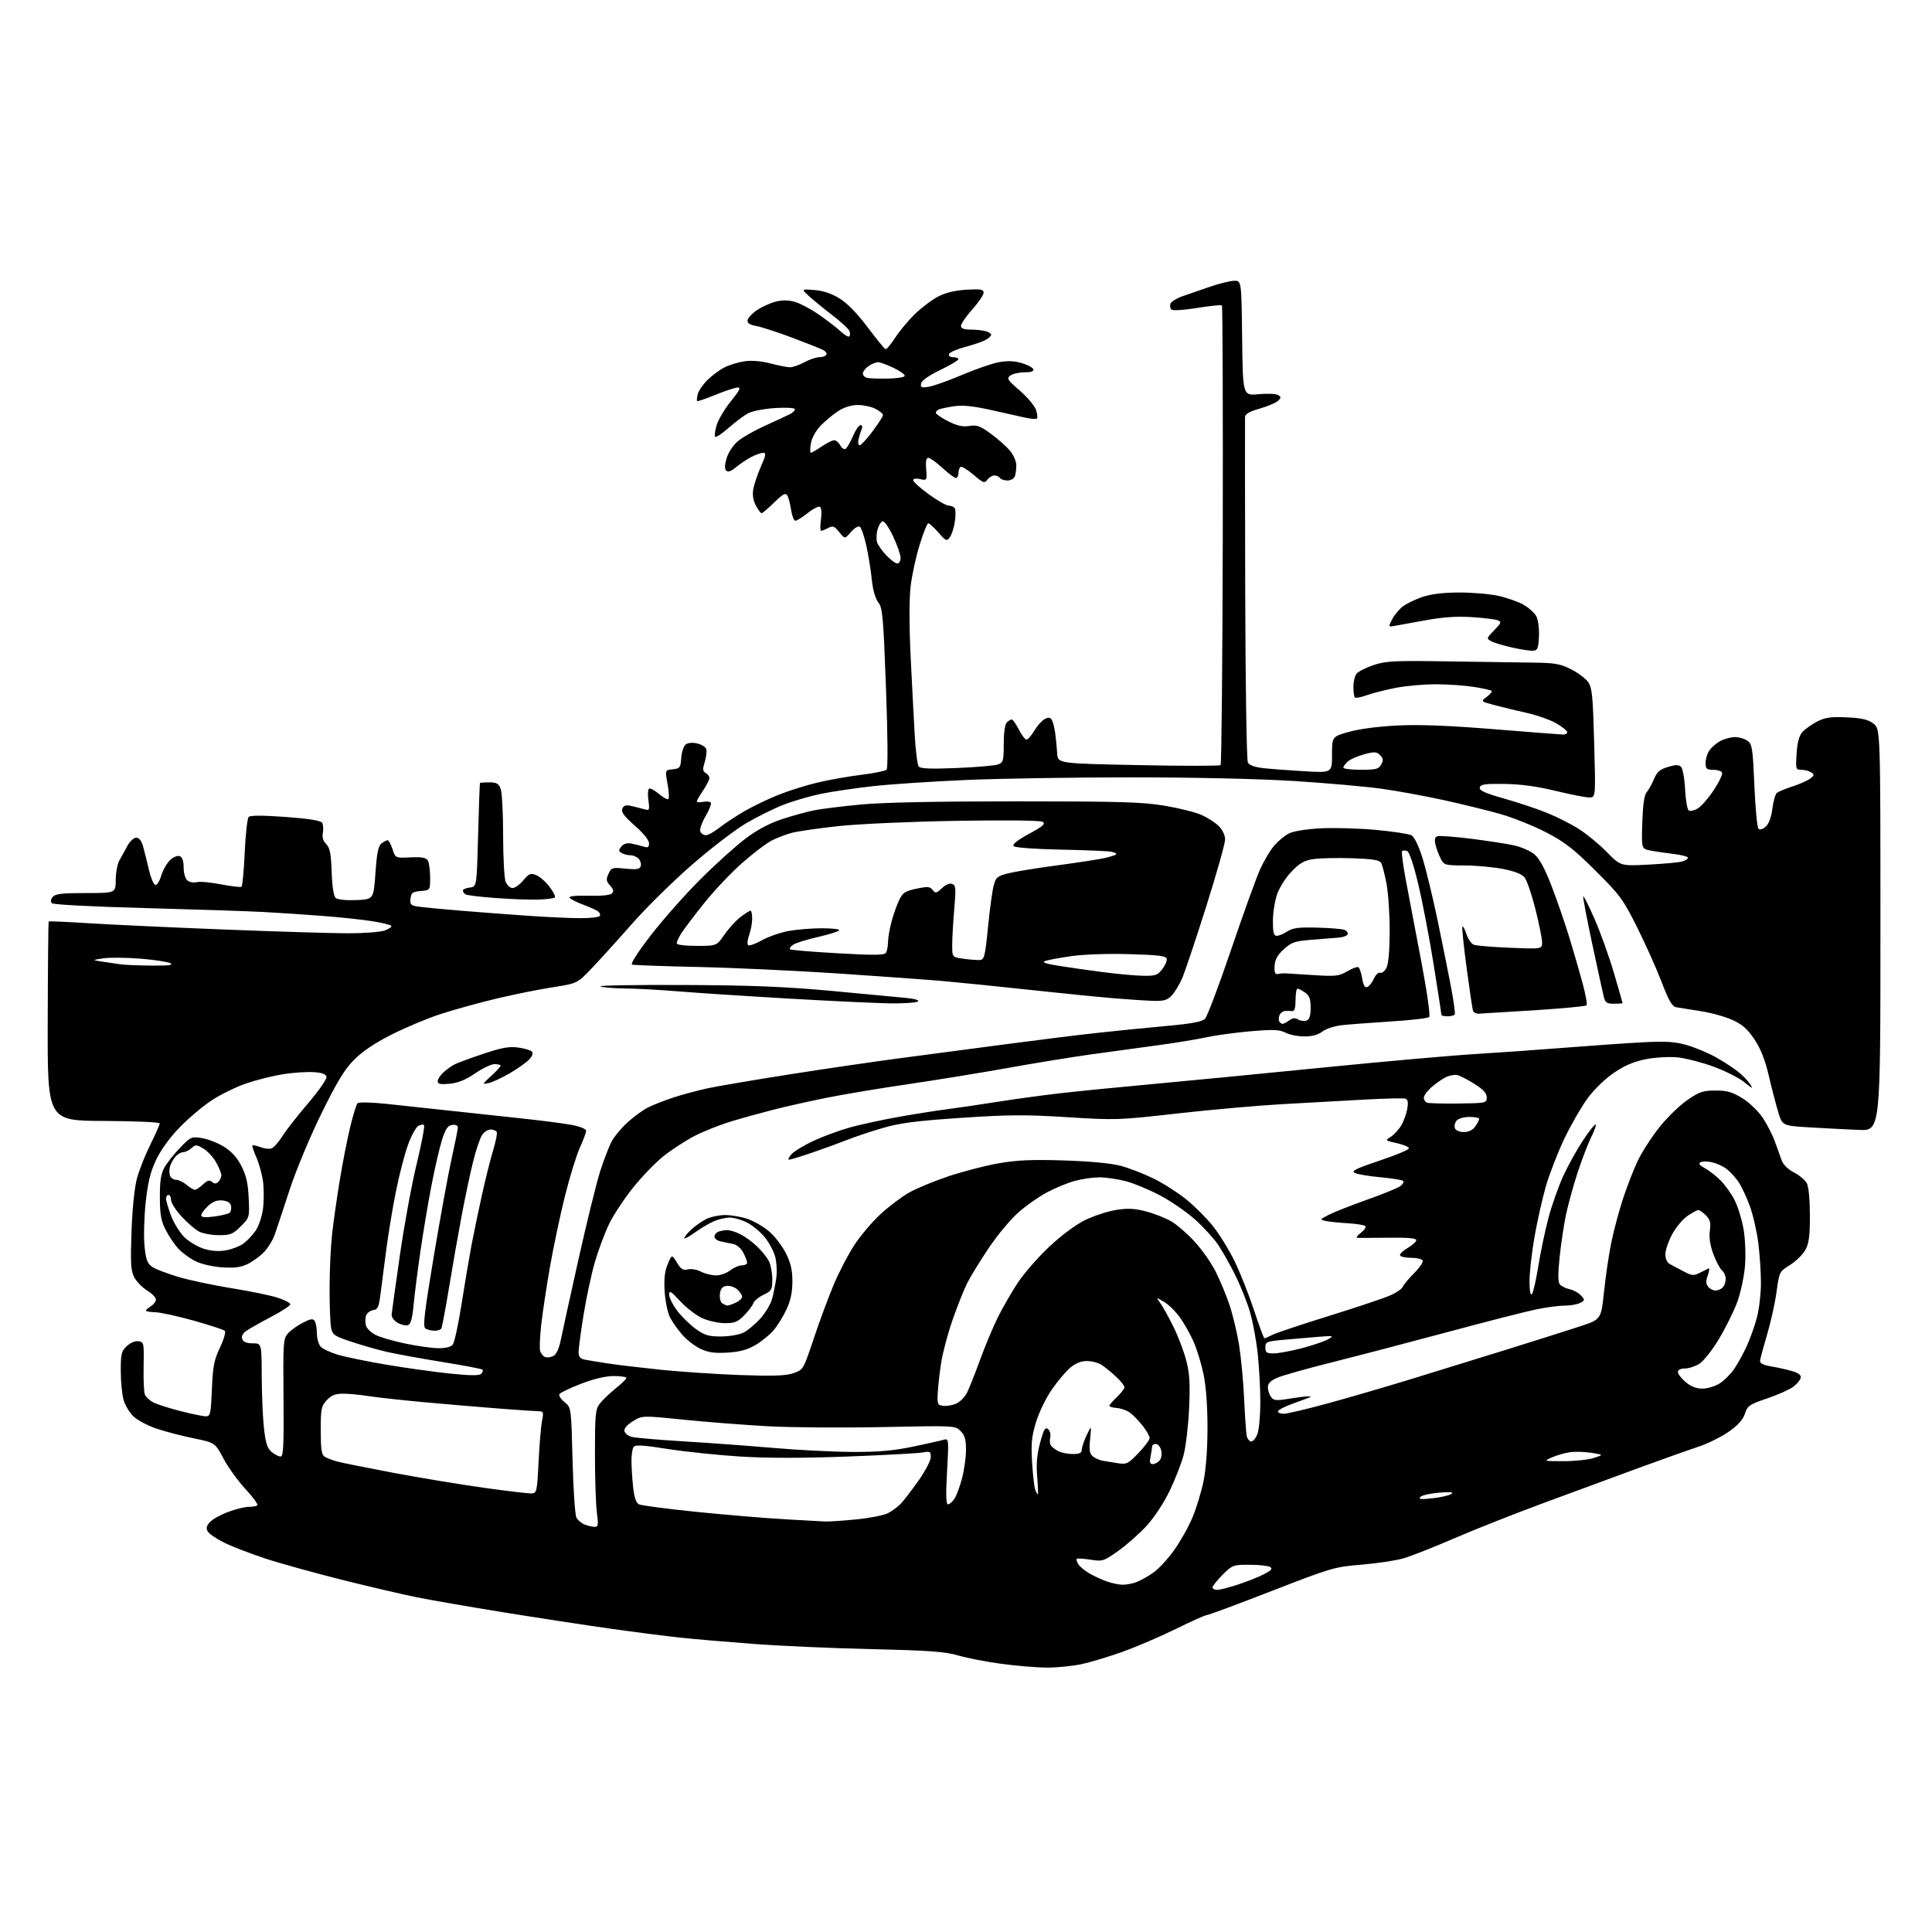 <?xml version="1.0" encoding="UTF-8" standalone="no"?>
<svg 
  version="1.1" 
  xmlns="http://www.w3.org/2000/svg" 
  xmlns:xlink="http://www.w3.org/1999/xlink" 
  xmlns:svg="http://www.w3.org/2000/svg"
  xmlns:rdf="http://www.w3.org/1999/02/22-rdf-syntax-ns#"
  xmlns:cc="http://creativecommons.org/ns#"
  xmlns:dc="http://purl.org/dc/elements/1.1/"
  viewBox="0 0 768 768"
  width="768"
  height="768"
>
<style>svg {background-color: white; }</style>"
<path stroke="none" fill="black" fill-rule="evenodd" d="M415.68,662.90C411.73,662.84 403.77,662.16 398.00,661.39C392.23,660.62 384.57,659.14 381.00,658.10C375.63,656.54 369.62,656.10 346.50,655.56C331.10,655.21 309.89,654.27 299.36,653.47C288.84,652.68 275.79,651.56 270.36,650.98C264.94,650.40 252.40,648.79 242.50,647.40C232.60,646.00 213.47,643.08 200.00,640.90C186.53,638.72 171.00,636.03 165.50,634.91C160.00,633.80 146.58,630.66 135.67,627.93C124.77,625.20 111.04,621.38 105.17,619.44C99.30,617.50 92.05,614.69 89.06,613.20C86.08,611.72 83.17,609.74 82.61,608.81C81.84,607.54 82.04,606.61 83.43,605.08C84.44,603.96 87.70,602.13 90.67,601.02C93.64,599.91 97.33,599.00 98.87,599.00C100.41,599.00 101.96,598.71 102.31,598.36C102.66,598.00 100.51,595.08 97.53,591.86C94.55,588.65 90.63,583.20 88.81,579.76C85.50,573.51 85.50,573.51 77.04,571.77C72.39,570.81 65.77,569.09 62.32,567.94C58.88,566.79 54.74,564.62 53.13,563.12C51.52,561.62 49.71,558.61 49.11,556.44C48.50,554.27 48.01,549.09 48.01,544.92C48.00,538.21 48.27,537.09 50.40,535.09C51.81,533.77 53.73,532.97 55.05,533.17C57.20,533.49 57.28,533.85 57.09,543.03C56.98,548.27 57.20,553.35 57.57,554.31C57.94,555.28 59.46,556.70 60.94,557.47C62.43,558.24 67.28,559.80 71.74,560.93C76.19,562.07 80.72,563.00 81.81,563.00C83.62,563.00 83.82,562.13 84.23,552.25C84.61,543.14 85.10,540.61 87.45,535.66C88.98,532.45 89.84,529.46 89.36,529.01C88.89,528.57 83.33,526.75 77.00,524.97C70.67,523.19 63.81,521.69 61.75,521.64C59.69,521.58 58.00,521.30 58.00,521.01C58.00,520.72 58.90,519.92 60.00,519.23C61.10,518.55 62.00,517.35 62.00,516.57C62.00,515.80 60.41,514.18 58.48,512.99C56.54,511.79 54.23,509.41 53.35,507.71C52.01,505.11 51.83,502.14 52.28,489.55C52.60,480.57 53.46,472.08 54.42,468.50C55.31,465.20 57.71,459.12 59.76,455.00C61.81,450.88 63.49,447.09 63.50,446.59C63.50,446.08 53.80,445.65 41.19,445.59C18.87,445.50 18.87,445.50 18.97,406.05C19.02,384.35 19.20,366.47 19.36,366.30C19.52,366.14 26.60,366.45 35.08,366.99C43.56,367.53 67.78,368.66 88.90,369.49C110.02,370.32 132.34,371.00 138.50,371.00C144.66,371.00 151.12,370.51 152.85,369.90C154.58,369.30 155.79,368.46 155.53,368.04C155.27,367.63 151.78,366.78 147.78,366.16C143.78,365.54 134.88,364.60 128.00,364.07C121.12,363.54 110.55,362.84 104.50,362.52C98.45,362.19 77.33,361.50 57.56,360.97C37.09,360.43 21.21,359.61 20.65,359.05C20.03,358.43 20.14,357.54 20.96,356.54C21.99,355.31 24.64,355.00 34.12,355.00C46.00,355.00 46.00,355.00 46.01,349.75C46.02,346.86 46.68,343.38 47.47,342.00C48.27,340.62 49.69,338.04 50.64,336.25C51.60,334.45 53.16,333.00 54.15,333.00C55.35,333.00 56.25,334.21 56.95,336.75C57.52,338.81 58.55,342.94 59.24,345.92C59.93,348.91 61.04,351.52 61.69,351.74C62.37,351.96 63.40,350.39 64.09,348.10C64.75,345.88 66.33,343.10 67.60,341.91C68.90,340.68 70.57,340.00 71.45,340.34C72.48,340.74 73.00,342.24 73.00,344.85C73.00,347.09 73.63,349.28 74.49,350.00C75.32,350.68 76.97,350.98 78.16,350.67C79.36,350.35 83.70,350.74 87.80,351.53C91.91,352.31 95.59,352.76 95.98,352.51C96.37,352.27 96.96,346.14 97.28,338.90C97.60,331.66 98.31,325.29 98.86,324.74C99.52,324.08 104.47,324.09 113.54,324.75C122.91,325.44 127.49,326.18 128.05,327.08C128.50,327.81 128.63,329.59 128.34,331.04C127.99,332.80 128.42,334.28 129.66,335.51C131.12,336.97 131.57,339.26 131.85,346.63C132.07,352.71 132.64,356.29 133.51,357.00C134.26,357.63 137.73,357.97 141.66,357.80C148.50,357.50 148.50,357.50 149.25,347.00C149.82,338.89 150.38,336.22 151.69,335.25C152.62,334.56 153.71,334.00 154.11,334.00C154.52,334.00 155.37,335.60 156.02,337.56C157.19,341.11 157.19,341.11 163.14,340.82C167.56,340.60 169.33,340.91 170.03,342.01C170.55,342.83 170.98,345.84 170.98,348.69C171.00,353.88 171.00,353.88 167.25,354.19C164.02,354.46 163.46,354.87 163.19,357.19C162.92,359.56 163.28,359.95 166.19,360.38C168.01,360.66 175.35,361.37 182.50,361.96C189.65,362.55 201.80,363.48 209.50,364.01C217.20,364.55 226.74,364.99 230.69,364.99C234.65,365.00 238.13,364.60 238.43,364.11C238.73,363.63 238.42,362.80 237.74,362.29C237.06,361.77 234.37,360.56 231.76,359.59C229.15,358.63 226.75,357.40 226.41,356.86C226.02,356.23 228.79,355.95 233.95,356.08C238.94,356.21 242.54,355.86 243.23,355.17C244.06,354.34 243.88,353.52 242.52,352.02C240.96,350.30 240.87,349.59 241.88,347.36C243.02,344.86 243.37,344.76 248.60,345.30C252.87,345.74 254.24,345.54 254.67,344.42C254.97,343.63 254.67,342.31 253.99,341.49C253.31,340.67 251.80,339.99 250.63,339.98C249.46,339.98 247.85,339.56 247.06,339.06C245.84,338.29 245.83,337.91 247.01,336.49C247.89,335.42 249.30,335.01 250.94,335.32C252.35,335.59 254.51,336.13 255.75,336.52C257.58,337.10 258.00,336.85 258.00,335.20C258.00,333.98 255.74,331.18 252.35,328.21C248.15,324.52 246.86,322.80 247.36,321.50C247.86,320.20 248.72,319.91 250.77,320.35C252.27,320.68 254.58,321.26 255.90,321.63C258.22,322.29 258.29,322.16 257.75,318.16C257.44,315.87 257.56,313.77 258.01,313.49C258.46,313.21 260.24,314.17 261.96,315.62C263.68,317.06 265.37,317.97 265.71,317.62C266.05,317.28 265.89,314.55 265.35,311.55C264.36,306.10 264.36,306.10 267.43,305.80C270.26,305.52 270.52,305.17 270.80,301.33C270.97,299.03 271.74,296.63 272.51,295.99C273.37,295.28 275.14,295.09 277.03,295.51C278.74,295.88 280.39,296.86 280.71,297.68C281.02,298.50 280.78,300.81 280.17,302.81C279.25,305.80 279.31,306.60 280.52,307.27C281.34,307.73 282.00,308.65 282.00,309.32C282.00,309.99 280.88,312.19 279.50,314.21C278.12,316.24 277.00,318.20 277.00,318.56C277.00,318.93 278.14,319.02 279.52,318.75C280.91,318.49 282.28,318.65 282.57,319.12C282.86,319.59 281.91,322.01 280.45,324.50C278.99,326.99 278.05,329.69 278.37,330.51C278.68,331.33 279.67,332.00 280.57,332.00C281.48,332.00 283.85,330.70 285.86,329.11C287.86,327.53 292.27,324.61 295.65,322.62C299.04,320.64 305.19,317.66 309.32,316.01C313.44,314.36 320.57,312.12 325.16,311.04C329.75,309.96 337.55,308.59 342.50,307.98C347.45,307.38 351.92,306.47 352.43,305.97C352.99,305.40 352.90,292.83 352.19,273.45C351.14,245.01 350.83,241.60 349.13,239.44C347.94,237.92 346.98,234.52 346.54,230.27C346.16,226.54 345.17,220.47 344.35,216.76C343.52,213.05 342.36,209.72 341.76,209.35C341.16,208.98 339.58,209.95 338.25,211.50C335.83,214.31 335.83,214.31 333.60,211.52C331.69,209.12 331.08,208.89 329.25,209.87C328.09,210.49 326.82,211.00 326.43,211.00C326.04,211.00 326.00,208.99 326.34,206.54C326.69,203.98 326.53,201.83 325.96,201.47C325.41,201.14 323.22,202.24 321.09,203.93C318.96,205.62 316.74,207.00 316.17,207.00C315.59,207.00 314.83,205.05 314.47,202.67C314.12,200.28 313.43,197.70 312.95,196.92C312.26,195.81 311.16,196.41 307.75,199.75C305.37,202.09 303.12,204.00 302.74,204.00C302.36,204.00 301.32,202.60 300.44,200.88C299.34,198.76 299.03,196.63 299.48,194.25C299.84,192.32 301.21,188.33 302.51,185.37C304.45,181.00 304.61,180.00 303.40,180.00C302.57,180.00 300.46,180.74 298.70,181.64C296.94,182.54 294.20,184.37 292.61,185.70C290.63,187.35 289.39,187.79 288.69,187.09C287.99,186.39 288.04,184.81 288.85,182.11C289.51,179.90 291.47,176.93 293.27,175.41C295.05,173.90 299.88,171.14 304.00,169.28C308.12,167.41 312.51,165.38 313.75,164.77C314.99,164.16 316.00,163.23 316.00,162.70C316.00,162.13 312.85,161.93 308.25,162.20C303.99,162.46 299.15,163.37 297.50,164.23C295.85,165.09 292.34,167.70 289.71,170.02C287.07,172.35 284.64,173.97 284.30,173.63C283.96,173.29 284.22,171.20 284.88,168.99C285.55,166.78 288.10,162.50 290.56,159.48C293.96,155.30 294.60,154.01 293.26,154.03C292.29,154.05 288.35,155.34 284.50,156.91C280.65,158.49 277.33,159.62 277.13,159.43C276.93,159.25 277.03,158.01 277.37,156.68C277.70,155.35 279.44,152.82 281.24,151.04C283.03,149.27 286.07,147.02 288.00,146.04C289.93,145.06 293.52,143.97 296.00,143.61C298.84,143.21 302.64,143.53 306.30,144.48C309.49,145.32 312.98,146.00 314.05,146.00C315.13,146.00 317.69,145.10 319.74,144.00C321.79,142.90 324.46,142.00 325.68,142.00C326.89,142.00 328.15,141.57 328.47,141.05C328.79,140.53 328.26,139.68 327.28,139.16C326.30,138.64 320.77,136.44 314.98,134.26C309.20,132.09 302.76,129.99 300.67,129.60C297.88,129.07 296.96,128.45 297.19,127.23C297.37,126.32 299.04,124.54 300.91,123.28C302.77,122.03 306.03,120.53 308.15,119.96C310.80,119.25 313.20,119.24 315.82,119.95C317.92,120.52 322.31,122.83 325.57,125.09C328.83,127.36 332.73,130.37 334.24,131.78C335.75,133.20 337.26,134.07 337.61,133.72C337.96,133.37 337.99,132.41 337.67,131.58C337.35,130.75 334.28,127.91 330.85,125.28C327.42,122.65 323.23,119.23 321.55,117.68C318.50,114.87 318.50,114.87 323.74,115.29C327.25,115.57 330.56,116.68 333.74,118.64C336.77,120.51 340.81,124.65 344.86,130.04C348.36,134.69 351.56,138.63 351.98,138.79C352.40,138.95 354.13,136.92 355.82,134.29C357.52,131.66 361.06,127.40 363.70,124.83C366.34,122.27 370.52,119.12 373.00,117.85C375.99,116.31 379.76,115.41 384.25,115.16C389.90,114.84 391.00,115.03 391.00,116.35C391.00,117.22 388.97,120.21 386.50,123.00C384.02,125.79 382.00,128.73 382.00,129.53C382.00,130.56 383.13,131.00 385.75,131.01C387.81,131.02 390.51,131.30 391.75,131.63C392.99,131.96 394.00,132.61 394.00,133.08C394.00,133.55 392.99,134.48 391.75,135.15C390.51,135.83 386.84,137.08 383.58,137.94C380.33,138.80 377.48,140.07 377.25,140.75C377.01,141.48 377.70,142.00 378.92,142.00C380.06,142.00 381.00,142.36 381.00,142.79C381.00,143.23 377.74,145.16 373.76,147.08C369.22,149.27 366.38,151.27 366.15,152.43C365.85,154.04 366.27,154.22 369.24,153.74C371.14,153.43 377.04,151.32 382.36,149.06C387.68,146.79 394.24,144.52 396.94,144.01C400.38,143.36 403.11,143.45 406.10,144.31C408.43,144.99 410.53,146.10 410.76,146.77C411.03,147.60 409.91,148.00 407.27,148.00C405.13,148.00 402.60,148.57 401.65,149.27C400.07,150.42 400.42,150.98 405.34,155.23C408.33,157.81 411.25,161.28 411.83,162.94C412.41,164.60 412.54,166.16 412.13,166.42C411.72,166.67 409.61,166.49 407.44,166.00C405.27,165.51 399.11,164.14 393.75,162.94C386.88,161.42 382.63,160.98 379.37,161.47C376.83,161.85 374.13,162.40 373.37,162.69C372.62,162.98 372.00,163.61 372.00,164.09C372.00,164.57 374.20,166.08 376.88,167.44C380.50,169.27 382.68,169.76 385.33,169.33C388.35,168.84 389.66,169.32 393.90,172.43C396.66,174.45 400.06,177.47 401.45,179.13C402.87,180.82 404.00,183.41 404.00,184.99C404.00,186.56 403.73,188.55 403.39,189.42C403.06,190.29 401.74,191.00 400.45,191.00C399.17,191.00 397.84,190.55 397.50,190.00C397.16,189.45 396.17,189.00 395.30,189.00C394.43,189.00 393.17,189.76 392.49,190.69C391.37,192.22 390.86,192.04 386.98,188.72C384.63,186.71 382.33,185.30 381.86,185.59C381.38,185.88 381.00,186.99 381.00,188.06C381.00,189.13 380.54,190.00 379.98,190.00C379.42,190.00 377.00,188.20 374.62,186.00C372.23,183.80 369.72,182.00 369.04,182.00C368.18,182.00 367.91,183.40 368.16,186.53C368.52,191.01 368.49,191.05 365.76,190.45C364.09,190.08 363.00,190.26 363.00,190.91C363.00,191.50 365.79,194.01 369.20,196.49C372.61,198.97 376.18,201.00 377.14,201.00C378.10,201.00 379.18,201.48 379.54,202.07C379.91,202.66 379.92,205.07 379.56,207.44C379.21,209.80 378.32,212.55 377.59,213.55C376.35,215.25 376.05,215.13 373.03,211.68C371.25,209.66 369.44,208.00 369.01,208.00C368.59,208.00 367.03,211.85 365.57,216.56C364.10,221.27 362.48,228.77 361.97,233.24C361.40,238.27 361.41,248.84 361.99,260.94C362.52,271.70 363.24,285.68 363.60,292.00C363.96,298.32 364.68,304.04 365.20,304.69C365.89,305.56 369.94,305.73 380.32,305.30C388.12,304.98 395.51,304.34 396.75,303.88C398.80,303.12 399.00,302.41 399.00,295.72C399.00,291.36 399.49,287.91 400.20,287.20C400.86,286.54 401.75,286.00 402.18,286.00C402.61,286.00 403.88,287.80 405.00,290.00C406.12,292.20 407.50,294.00 408.05,294.00C408.61,294.00 410.00,292.41 411.15,290.47C412.29,288.53 414.13,286.46 415.24,285.87C416.77,285.05 417.46,285.12 418.10,286.15C418.56,286.89 419.18,289.30 419.47,291.50C419.76,293.70 420.11,297.30 420.25,299.50C420.50,303.50 420.50,303.50 452.50,304.14C470.10,304.50 484.81,304.50 485.20,304.14C485.58,303.79 485.97,262.64 486.07,212.70C486.16,162.76 486.01,121.68 485.74,121.41C485.46,121.13 481.03,121.59 475.88,122.41C470.39,123.30 466.15,123.55 465.63,123.03C465.14,122.54 464.99,121.48 465.29,120.68C465.60,119.88 467.80,118.54 470.18,117.71C472.55,116.87 477.43,115.19 481.00,113.97C484.57,112.74 488.85,111.69 490.50,111.62C493.50,111.50 493.50,111.50 493.77,134.39C494.04,157.29 494.04,157.29 500.30,156.70C503.75,156.38 507.23,156.52 508.03,157.02C509.32,157.82 509.31,158.11 508.00,159.36C507.18,160.14 503.91,161.52 500.75,162.42C496.69,163.58 494.98,164.56 494.92,165.78C494.87,166.73 494.90,197.63 494.99,234.46C495.08,271.69 495.55,302.16 496.05,303.09C496.64,304.19 498.75,304.96 502.22,305.35C505.12,305.67 512.45,306.23 518.50,306.58C529.50,307.23 529.50,307.23 529.50,300.00C529.50,292.78 529.50,292.78 536.50,290.86C540.71,289.70 548.49,288.71 556.00,288.37C564.57,287.98 576.59,288.46 594.24,289.90C608.40,291.05 620.66,292.00 621.49,292.00C622.32,292.00 623.00,291.57 623.00,291.04C623.00,290.52 621.08,288.96 618.74,287.59C616.39,286.21 611.10,284.33 606.99,283.41C602.87,282.49 597.04,281.09 594.04,280.28C588.58,278.82 588.58,278.82 591.03,276.98C592.37,275.97 593.24,274.91 592.96,274.63C592.68,274.35 589.54,273.64 585.97,273.07C582.41,272.49 575.60,272.01 570.84,272.01C566.07,272.00 558.87,272.64 554.84,273.43C550.80,274.21 545.63,275.53 543.34,276.35C541.05,277.17 538.92,277.58 538.59,277.26C538.27,276.93 538.00,275.03 538.00,273.02C538.00,271.02 538.56,268.67 539.25,267.80C539.94,266.94 542.98,265.40 546.00,264.38C550.88,262.74 554.19,262.58 575.50,262.91C588.70,263.12 604.00,263.34 609.50,263.40C618.03,263.50 620.23,263.88 624.45,266.01C627.17,267.38 630.23,269.65 631.25,271.06C632.88,273.30 633.19,276.36 633.71,295.31C634.31,317.00 634.31,317.00 631.74,317.00C630.32,317.00 624.29,315.82 618.33,314.38C610.98,312.59 604.46,311.71 598.03,311.63C590.18,311.52 588.50,311.77 588.24,313.06C588.00,314.25 590.25,315.27 597.71,317.38C603.10,318.90 610.76,321.44 614.75,323.04C618.74,324.64 624.57,327.58 627.70,329.59C630.83,331.59 635.82,335.71 638.79,338.75C644.18,344.27 644.18,344.27 655.34,343.70C661.48,343.38 667.51,342.82 668.75,342.44C669.99,342.07 671.00,341.40 671.00,340.96C671.00,340.51 668.41,339.84 665.25,339.46C662.09,339.09 657.92,338.47 656.00,338.08C652.50,337.38 652.50,337.38 652.84,326.94C653.07,319.93 653.63,316.00 654.55,314.96C655.31,314.12 656.61,311.77 657.46,309.75C658.68,306.83 659.82,305.84 663.03,304.87C666.17,303.93 667.33,303.93 668.26,304.86C668.92,305.52 669.64,309.54 669.85,313.78C670.06,318.03 670.72,321.81 671.32,322.19C671.92,322.56 673.55,322.18 674.95,321.33C676.35,320.49 679.23,317.16 681.34,313.95C683.45,310.73 684.89,307.63 684.53,307.05C684.17,306.47 682.56,306.00 680.94,306.00C678.39,306.00 678.00,305.63 678.00,303.22C678.00,301.69 678.70,299.44 679.56,298.22C680.42,296.99 682.42,295.32 684.01,294.49C685.60,293.67 688.17,293.00 689.73,293.00C691.28,293.00 693.49,293.65 694.62,294.45C696.51,295.77 696.75,297.28 697.39,312.19C697.77,321.15 698.50,328.90 699.02,329.42C699.60,330.00 700.70,329.68 701.92,328.58C703.17,327.44 704.13,324.84 704.55,321.43C704.92,318.48 705.74,315.66 706.36,315.16C706.99,314.67 709.80,313.52 712.60,312.60C715.41,311.69 718.56,310.29 719.60,309.49C721.25,308.23 721.30,307.90 720.00,307.03C719.17,306.48 717.44,306.02 716.13,306.02C713.85,306.00 713.78,305.78 714.18,299.56C714.47,294.99 715.16,292.48 716.54,290.95C717.62,289.76 720.26,287.89 722.40,286.79C725.56,285.19 727.81,284.87 734.09,285.16C740.05,285.43 742.52,286.00 744.68,287.61C747.50,289.72 747.50,289.72 747.50,369.61C747.50,449.50 747.50,449.50 739.00,449.16C734.33,448.97 725.55,448.52 719.50,448.16C708.50,447.50 708.50,447.50 706.85,442.00C705.94,438.98 704.26,432.48 703.11,427.56C701.67,421.37 699.94,416.97 697.45,413.23C694.70,409.08 692.66,407.28 688.68,405.45C685.82,404.15 680.12,402.56 675.99,401.94C671.87,401.31 667.54,400.62 666.36,400.40C664.68,400.10 663.41,397.91 660.47,390.26C658.42,384.89 654.03,375.10 650.72,368.50C645.15,357.39 643.92,355.72 634.10,345.98C625.37,337.32 621.91,334.64 614.50,330.82C609.55,328.26 601.45,325.02 596.50,323.61C591.55,322.20 581.42,319.71 574.00,318.08C566.58,316.44 555.33,314.39 549.00,313.51C542.67,312.64 527.15,311.27 514.50,310.47C500.73,309.60 474.90,309.02 450.14,309.01C427.39,309.00 397.69,309.47 384.14,310.05C370.59,310.63 353.77,311.75 346.78,312.54C339.78,313.33 330.55,314.69 326.28,315.57C322.00,316.45 315.32,318.40 311.44,319.91C307.55,321.41 300.77,324.79 296.35,327.41C291.94,330.04 282.28,337.46 274.89,343.92C267.49,350.37 256.96,360.74 251.47,366.97C245.99,373.20 238.80,381.14 235.50,384.62C229.50,390.94 229.50,390.94 219.50,392.49C214.00,393.35 203.88,395.39 197.00,397.04C190.12,398.69 180.22,401.44 175.00,403.15C169.78,404.86 161.00,408.54 155.50,411.34C148.78,414.75 143.90,418.06 140.60,421.43C136.86,425.26 133.79,430.34 127.60,442.99C123.09,452.21 117.55,465.51 115.11,473.02C112.69,480.43 110.06,488.37 109.25,490.67C108.45,492.96 106.48,496.17 104.88,497.81C103.28,499.45 100.33,501.56 98.33,502.52C95.59,503.81 93.03,504.13 88.09,503.77C84.24,503.50 79.84,502.44 77.50,501.24C75.30,500.11 72.31,497.90 70.86,496.34C69.41,494.78 67.18,491.48 65.91,489.00C64.04,485.37 63.58,482.86 63.55,476.00C63.51,469.67 63.96,466.67 65.29,464.23C66.27,462.43 69.06,458.88 71.49,456.35C75.75,451.90 76.08,451.76 80.21,452.40C82.57,452.77 86.50,454.29 88.95,455.79C91.99,457.66 94.20,460.08 95.95,463.48C97.88,467.24 98.59,470.34 98.86,476.22C99.21,483.96 99.20,484.00 95.71,487.49C92.61,490.59 91.60,491.00 87.05,491.00C84.22,491.00 80.66,490.36 79.15,489.58C77.63,488.79 74.51,486.10 72.20,483.60C69.89,481.09 68.00,478.13 68.00,477.02C68.00,475.91 67.55,475.00 67.00,475.00C66.45,475.00 66.00,475.66 66.00,476.46C66.00,477.27 66.90,480.33 68.00,483.26C69.10,486.20 71.51,490.07 73.35,491.86C75.20,493.64 78.72,495.71 81.17,496.45C84.14,497.34 87.09,497.53 89.93,497.01C92.29,496.58 95.41,495.35 96.86,494.27C98.31,493.20 100.48,490.87 101.68,489.11C102.89,487.34 104.18,483.42 104.56,480.40C104.93,477.37 104.93,472.56 104.56,469.70C104.18,466.84 102.99,462.52 101.92,460.10C100.85,457.67 100.14,455.52 100.35,455.32C100.55,455.11 101.97,455.42 103.49,456.00C105.02,456.58 106.99,456.82 107.88,456.53C108.77,456.25 110.74,454.05 112.25,451.65C113.77,449.24 118.40,443.32 122.55,438.48C126.69,433.64 129.95,428.96 129.78,428.09C129.57,426.95 128.11,426.41 124.63,426.19C121.96,426.02 116.59,426.38 112.70,426.98C108.81,427.58 102.24,429.21 98.10,430.60C93.96,431.99 87.63,435.09 84.02,437.49C80.42,439.88 74.65,444.77 71.21,448.36C67.39,452.33 63.79,457.35 61.98,461.22C59.73,466.04 58.74,470.13 57.89,478.25C57.27,484.13 57.08,491.89 57.46,495.50C58.05,500.99 58.58,502.33 60.68,503.71C62.06,504.61 66.86,506.42 71.35,507.72C75.83,509.02 85.25,511.00 92.28,512.12C99.30,513.24 107.40,514.91 110.28,515.83C113.15,516.75 115.46,517.95 115.42,518.50C115.37,519.05 111.91,521.30 107.72,523.50C103.53,525.70 99.10,528.21 97.88,529.07C96.42,530.10 95.87,531.22 96.29,532.32C96.73,533.45 98.09,534.00 100.47,534.00C104.00,534.00 104.00,534.00 104.04,547.25C104.07,554.54 104.48,563.86 104.95,567.97C105.63,573.81 106.30,575.82 108.02,577.22C109.23,578.20 110.82,579.00 111.56,579.00C112.65,579.00 112.87,574.60 112.70,555.62C112.51,533.49 112.61,532.11 114.50,530.01C115.60,528.79 118.25,526.89 120.39,525.80C123.54,524.19 124.43,524.07 125.12,525.16C125.59,525.90 125.98,528.16 125.98,530.18C125.99,532.20 126.70,534.55 127.55,535.40C128.40,536.25 131.43,537.66 134.30,538.52C137.16,539.39 145.80,541.16 153.50,542.47C161.20,543.77 172.61,545.36 178.86,546.01C186.96,546.85 190.52,546.88 191.29,546.11C191.88,545.52 192.11,544.78 191.80,544.46C191.48,544.15 184.33,542.78 175.90,541.42C167.47,540.06 157.63,538.27 154.03,537.45C150.44,536.63 144.06,534.82 139.87,533.43C132.90,531.13 132.18,530.65 131.62,527.83C131.28,526.14 131.00,519.07 131.01,512.13C131.01,505.18 131.47,495.45 132.02,490.50C132.57,485.55 133.95,475.88 135.09,469.00C136.22,462.12 138.08,452.68 139.21,448.00C140.35,443.32 141.64,439.09 142.09,438.60C142.57,438.06 147.29,438.15 153.70,438.81C159.64,439.43 170.57,440.60 178.00,441.43C185.43,442.25 198.25,443.63 206.50,444.50C214.75,445.37 224.09,446.57 227.25,447.17C230.60,447.80 233.00,448.78 233.00,449.51C233.00,450.20 231.88,453.21 230.50,456.22C229.13,459.22 226.44,467.94 224.54,475.59C222.63,483.24 219.94,496.02 218.55,504.00C217.17,511.98 215.62,522.23 215.12,526.80C214.62,531.36 214.43,535.94 214.70,536.98C214.98,538.01 215.86,539.12 216.67,539.43C217.48,539.74 218.98,539.55 220.00,539.00C221.21,538.35 222.26,536.00 223.01,532.25C223.64,529.09 226.83,514.58 230.09,500.00C233.36,485.43 237.18,469.93 238.59,465.56C240.00,461.20 241.98,456.00 242.99,454.02C244.00,452.03 246.85,448.55 249.32,446.28C251.78,444.00 255.53,441.27 257.65,440.21C259.77,439.15 264.43,437.33 268.00,436.17C271.57,435.02 277.65,433.40 281.50,432.57C285.35,431.75 299.98,429.27 314.00,427.06C328.02,424.85 348.27,421.90 359.00,420.49C369.73,419.08 388.40,416.61 400.50,415.01C412.60,413.41 428.57,411.42 436.00,410.61C443.43,409.79 455.78,408.55 463.45,407.86C473.67,406.94 477.83,406.17 479.01,404.99C479.89,404.11 484.57,391.71 489.41,377.44C494.25,363.17 499.44,348.80 500.94,345.50C502.44,342.20 504.93,338.02 506.46,336.21C507.99,334.41 510.60,332.22 512.27,331.36C514.10,330.41 519.09,329.59 524.90,329.28C530.18,328.99 540.06,329.27 546.85,329.89C553.64,330.52 560.03,331.48 561.06,332.03C562.20,332.64 563.89,336.10 565.41,340.92C566.79,345.26 569.49,356.39 571.43,365.65C573.37,374.92 575.79,387.00 576.83,392.50C577.86,398.00 578.52,402.84 578.29,403.25C578.07,403.66 576.78,404.00 575.44,404.00C574.10,404.00 573.00,403.74 573.00,403.42C573.00,403.11 571.62,394.22 569.94,383.67C568.26,373.13 565.51,358.73 563.83,351.68C561.94,343.71 560.24,338.65 559.35,338.30C558.56,338.00 557.65,338.01 557.33,338.33C557.02,338.65 557.73,343.99 558.91,350.21C560.10,356.42 562.85,370.93 565.03,382.45C567.30,394.44 568.62,403.78 568.12,404.28C567.64,404.76 560.77,405.56 552.87,406.05C544.97,406.55 536.16,407.22 533.30,407.54C530.44,407.87 527.00,409.00 525.64,410.07C524.01,411.35 521.62,412.00 518.54,412.00C515.99,412.00 512.60,411.33 511.02,410.51C508.64,409.28 506.25,409.18 497.32,409.93C491.37,410.43 483.35,411.52 479.50,412.35C475.65,413.18 467.10,414.59 460.50,415.47C453.90,416.35 441.98,417.98 434.00,419.10C426.02,420.21 410.95,422.66 400.50,424.55C390.05,426.43 372.20,429.33 360.83,431.00C349.47,432.66 334.79,435.12 328.21,436.46C321.64,437.80 312.49,439.84 307.88,441.01C303.27,442.18 295.68,444.27 291.00,445.67C286.32,447.07 279.57,449.75 276.00,451.61C272.43,453.48 266.92,457.06 263.77,459.57C260.61,462.08 255.16,467.72 251.66,472.10C248.15,476.48 243.87,482.96 242.15,486.50C240.42,490.04 237.87,496.88 236.47,501.70C235.07,506.52 233.05,515.97 231.97,522.71C230.88,529.45 230.00,536.09 230.00,537.46C230.00,539.25 230.64,540.10 232.25,540.44C233.49,540.70 237.65,541.39 241.50,541.97C245.35,542.56 254.97,543.70 262.87,544.52C270.78,545.33 284.95,546.27 294.37,546.61C307.47,547.07 312.42,546.89 315.42,545.85C319.32,544.50 319.35,544.46 323.55,531.88C325.87,524.94 329.46,515.27 331.53,510.38C333.60,505.50 337.26,498.51 339.66,494.85C342.06,491.19 346.69,485.72 349.96,482.70C353.22,479.68 358.30,475.83 361.25,474.14C364.20,472.45 371.31,469.50 377.06,467.58C382.80,465.66 391.77,463.34 397.00,462.43C404.36,461.15 410.22,460.89 423.00,461.30C433.33,461.63 441.74,462.43 445.50,463.43C448.80,464.31 454.65,466.57 458.50,468.46C462.35,470.34 468.19,474.06 471.48,476.72C474.76,479.37 479.52,484.12 482.06,487.27C484.59,490.41 488.49,496.70 490.71,501.24C492.93,505.78 496.42,514.56 498.46,520.75C500.50,526.94 502.38,532.00 502.63,532.00C502.89,532.00 504.31,531.38 505.80,530.62C507.28,529.86 517.29,526.52 528.03,523.18C538.77,519.85 549.69,516.20 552.30,515.08C554.91,513.97 557.30,512.37 557.62,511.54C557.94,510.71 559.99,508.24 562.18,506.05C564.37,503.86 565.87,501.61 565.52,501.04C565.17,500.47 563.14,500.00 561.00,500.00C558.86,500.00 556.87,499.59 556.56,499.10C556.25,498.60 557.58,497.27 559.50,496.13C561.43,495.00 563.00,493.57 563.00,492.96C563.00,492.20 559.41,491.90 551.75,492.01C545.56,492.10 540.05,492.12 539.50,492.06C538.95,492.00 539.62,491.10 540.99,490.05C542.35,489.00 543.13,487.80 542.71,487.38C542.30,486.96 539.15,486.46 535.73,486.26C532.30,486.06 528.38,485.66 527.00,485.36C524.57,484.83 524.61,484.77 528.24,482.89C530.30,481.83 537.12,479.14 543.40,476.91C549.68,474.68 555.64,472.25 556.65,471.51C557.67,470.77 558.17,469.84 557.78,469.44C557.38,469.05 553.25,468.38 548.61,467.96C543.96,467.53 539.38,466.75 538.43,466.22C537.09,465.47 539.25,464.42 548.36,461.38C554.76,459.25 560.03,457.05 560.06,456.50C560.09,455.95 557.96,455.02 555.31,454.43C550.61,453.39 550.55,453.33 552.81,451.93C554.08,451.14 555.93,449.15 556.94,447.50C557.94,445.85 559.05,442.86 559.40,440.87C559.85,438.35 559.66,437.08 558.77,436.75C558.07,436.48 550.75,436.64 542.50,437.10C534.25,437.55 519.50,438.38 509.71,438.92C499.93,439.47 481.14,441.14 467.96,442.63C444.65,445.27 443.43,445.31 424.24,444.10C407.59,443.05 400.98,443.09 382.00,444.37C364.16,445.57 357.73,446.40 350.93,448.39C346.22,449.76 339.92,451.86 336.93,453.06C333.94,454.25 327.70,456.53 323.06,458.12C318.42,459.70 314.19,461.00 313.66,461.00C313.13,461.00 313.55,460.03 314.60,458.85C315.64,457.66 319.65,455.23 323.50,453.45C327.35,451.67 333.88,449.28 338.00,448.14C342.12,447.01 350.68,445.15 357.00,444.02C363.32,442.89 372.10,441.50 376.50,440.93C380.90,440.37 389.90,439.04 396.50,437.99C403.10,436.94 414.35,435.40 421.50,434.58C428.65,433.76 444.85,432.15 457.50,431.00C470.15,429.85 500.30,426.93 524.50,424.51C548.70,422.09 576.38,419.62 586.00,419.03C595.62,418.44 612.05,417.28 622.50,416.45C632.95,415.62 646.69,414.66 653.02,414.33C662.27,413.85 665.73,414.07 670.52,415.44C673.81,416.38 678.96,418.53 681.97,420.21C684.98,421.89 688.93,424.44 690.75,425.88C692.57,427.32 694.77,429.57 695.65,430.89C697.02,432.96 696.71,432.86 693.34,430.15C691.20,428.43 685.70,425.66 681.12,423.99C676.55,422.32 670.19,420.68 667.00,420.34C663.74,420.00 658.28,420.29 654.52,421.00C649.77,421.89 646.10,423.42 641.80,426.29C638.24,428.67 633.89,432.83 631.23,436.42C628.74,439.76 624.56,447.00 621.92,452.50C619.29,458.00 615.97,466.55 614.53,471.50C613.10,476.45 611.04,485.61 609.96,491.85C608.88,498.09 608.00,505.94 608.00,509.30C608.00,513.11 608.35,515.04 608.94,514.45C609.45,513.93 610.59,509.00 611.47,503.50C612.34,498.00 614.16,489.32 615.51,484.22C616.86,479.11 619.52,471.58 621.41,467.49C623.30,463.39 626.78,457.10 629.14,453.52C631.50,449.93 633.79,447.00 634.23,447.00C634.67,447.00 633.96,449.14 632.66,451.75C631.35,454.36 628.88,460.77 627.16,466.00C625.44,471.23 623.34,478.85 622.49,482.95C621.64,487.05 620.50,494.65 619.96,499.84C619.28,506.46 619.31,509.67 620.06,510.57C620.65,511.29 622.41,512.15 623.97,512.49C625.52,512.83 627.55,513.95 628.48,514.98C630.07,516.73 630.05,516.90 628.15,517.92C627.04,518.51 624.28,519.00 622.02,519.00C619.76,519.00 614.64,519.68 610.63,520.51C606.62,521.33 590.77,525.39 575.42,529.52C560.06,533.65 539.40,539.05 529.50,541.53C519.60,544.01 509.81,546.77 507.75,547.67C505.08,548.83 504.00,549.92 504.00,551.46C504.00,552.65 504.56,554.38 505.25,555.31C506.33,556.77 507.30,556.86 512.50,556.00C515.80,555.46 519.17,555.04 520.00,555.08C521.33,555.15 521.33,555.22 520.00,555.72C519.17,556.02 516.14,557.15 513.25,558.21C510.36,559.27 508.00,560.56 508.00,561.07C508.00,561.58 509.05,562.00 510.33,562.00C511.62,562.00 519.38,560.17 527.58,557.93C535.79,555.69 550.60,551.38 560.50,548.35C570.40,545.31 587.73,539.96 599.00,536.45C610.27,532.94 623.32,528.81 627.99,527.28C636.47,524.49 636.47,524.49 637.62,513.49C638.25,507.45 639.54,498.68 640.50,494.00C641.45,489.32 643.53,481.50 645.13,476.61C646.73,471.71 649.39,464.87 651.05,461.40C652.70,457.93 656.57,451.94 659.63,448.10C662.69,444.25 667.68,439.39 670.72,437.30C675.53,433.99 676.98,433.50 681.95,433.50C686.55,433.50 688.61,434.09 692.58,436.53C695.31,438.21 698.90,441.65 700.66,444.25C702.39,446.84 704.58,451.10 705.52,453.72C706.45,456.35 707.68,459.76 708.25,461.30C708.87,462.97 710.83,464.89 713.11,466.06C715.21,467.13 717.49,469.02 718.18,470.25C718.95,471.64 719.44,476.53 719.46,483.00C719.48,491.28 719.10,494.21 717.67,496.83C716.68,498.66 713.94,501.36 711.58,502.83C707.33,505.47 707.29,505.56 706.21,513.50C705.61,517.90 703.92,525.55 702.45,530.50C700.98,535.45 699.71,540.15 699.64,540.95C699.55,541.92 700.97,542.64 704.00,543.15C706.48,543.57 710.22,544.41 712.31,545.01C714.93,545.77 716.03,546.61 715.81,547.70C715.64,548.57 714.29,550.19 712.82,551.29C711.34,552.39 706.68,554.46 702.45,555.90C695.42,558.28 694.66,558.80 693.63,561.97C692.84,564.38 690.88,566.57 687.15,569.17C684.20,571.22 678.80,573.89 675.15,575.09C671.49,576.29 660.62,580.16 651.00,583.68C641.38,587.21 624.27,593.51 613.00,597.69C601.73,601.86 585.98,608.10 578.00,611.55C570.02,615.00 561.02,618.55 558.00,619.44C554.98,620.32 547.46,621.46 541.31,621.97C530.47,622.86 529.32,623.19 505.52,632.44C491.99,637.70 480.41,642.00 479.78,642.00C479.15,642.00 473.63,644.46 467.51,647.48C461.38,650.49 451.92,654.56 446.48,656.53C441.03,658.50 433.50,660.76 429.73,661.56C425.95,662.35 419.64,662.95 415.68,662.90zM483.83,632.00C484.84,632.00 488.55,631.05 492.08,629.90C495.60,628.74 500.25,626.90 502.39,625.80C505.36,624.28 505.97,623.59 504.90,622.92C504.13,622.43 500.46,622.02 496.75,622.02C490.20,622.00 489.88,622.12 486.00,626.00C483.80,628.20 482.00,630.45 482.00,631.00C482.00,631.55 482.83,632.00 483.83,632.00zM446.18,629.96C447.66,629.98 450.14,629.52 451.68,628.94C453.23,628.36 456.23,626.70 458.34,625.24C460.46,623.79 464.22,619.75 466.70,616.27C469.19,612.79 472.49,606.91 474.03,603.22C475.58,599.52 477.55,593.03 478.42,588.79C479.40,583.99 480.00,575.96 480.00,567.50C480.00,559.07 479.41,551.04 478.44,546.34C477.57,542.17 475.79,536.33 474.48,533.36C473.16,530.38 470.71,526.03 469.02,523.67C467.33,521.32 464.50,518.55 462.72,517.50C459.50,515.60 459.50,515.60 461.28,518.05C462.26,519.40 464.61,523.65 466.51,527.50C468.40,531.35 470.69,537.42 471.60,541.00C472.90,546.11 473.13,550.18 472.68,560.00C472.36,566.88 471.37,575.20 470.48,578.50C469.59,581.80 467.10,588.17 464.95,592.65C462.72,597.30 458.82,603.22 455.87,606.46C453.02,609.57 447.95,614.07 444.59,616.45C438.72,620.63 438.32,620.75 433.50,620.00C430.75,619.57 428.29,619.41 428.04,619.66C427.78,619.90 428.05,620.86 428.64,621.80C429.23,622.73 431.17,624.36 432.96,625.40C434.75,626.45 437.85,627.90 439.86,628.61C441.86,629.33 444.71,629.93 446.18,629.96zM236.26,606.94C237.82,606.99 237.93,606.37 237.26,601.25C236.84,598.09 236.50,587.62 236.50,578.00C236.50,562.27 236.69,560.24 238.42,557.97C239.48,556.58 242.30,553.88 244.67,551.97C247.05,550.07 249.00,548.17 249.00,547.75C249.00,547.34 246.74,547.00 243.97,547.00C240.75,547.00 236.07,548.10 230.99,550.07C226.61,551.75 222.75,553.60 222.39,554.18C222.04,554.75 222.94,556.18 224.41,557.36C227.07,559.50 227.07,559.50 227.60,580.44C227.89,591.95 228.58,602.22 229.13,603.25C229.68,604.27 231.11,605.51 232.32,605.99C233.52,606.48 235.29,606.90 236.26,606.94zM328.00,604.82C329.38,604.89 334.89,604.52 340.25,604.00C345.61,603.48 351.34,602.36 352.97,601.52C354.60,600.67 356.90,598.97 358.08,597.74C359.26,596.51 362.42,592.39 365.11,588.59C367.80,584.79 370.00,580.58 370.00,579.23C370.00,577.00 369.70,576.83 366.75,577.38C364.96,577.71 351.57,578.44 337.00,578.99C319.45,579.66 305.10,579.67 294.50,579.01C285.70,578.47 272.68,577.12 265.56,576.01C255.31,574.40 252.46,574.25 251.83,575.24C251.39,575.93 251.02,578.35 251.02,580.60C251.01,582.86 251.29,587.49 251.65,590.90C252.09,595.13 252.81,597.36 253.94,597.97C254.85,598.45 265.24,599.82 277.04,601.01C288.84,602.20 304.57,603.52 312.00,603.93C319.43,604.35 326.62,604.75 328.00,604.82zM376.85,598.00C377.46,598.00 378.62,596.99 379.43,595.75C380.24,594.51 381.60,590.82 382.45,587.54C383.30,584.26 384.00,579.20 384.00,576.29C384.00,572.21 383.51,570.51 381.84,568.84C379.71,566.71 379.43,566.69 351.09,567.28C335.37,567.61 314.85,567.47 305.50,566.97C296.15,566.46 281.02,565.29 271.89,564.36C255.28,562.67 255.28,562.67 251.59,564.95C249.35,566.33 248.02,567.86 248.21,568.84C248.38,569.73 249.64,570.78 251.01,571.16C252.38,571.55 261.60,572.35 271.50,572.95C281.40,573.54 297.60,574.72 307.50,575.58C317.40,576.43 331.57,577.15 339.00,577.17C348.90,577.21 355.16,576.67 362.50,575.15C368.00,574.01 373.56,572.77 374.85,572.40C377.20,571.72 377.20,571.72 376.47,584.86C375.95,594.23 376.06,598.00 376.85,598.00zM569.38,595.60C572.62,595.24 575.99,594.49 576.88,593.91C578.06,593.16 576.76,593.01 572.13,593.35C568.63,593.62 565.26,594.38 564.63,595.04C563.75,595.99 564.80,596.11 569.38,595.60zM211.50,593.66C213.35,593.51 213.55,592.56 214.11,581.00C214.44,574.12 215.05,566.81 215.47,564.75C216.13,561.46 215.99,561.00 214.31,561.00C213.26,561.00 206.35,560.54 198.95,559.97C191.55,559.40 178.07,558.26 169.00,557.43C159.93,556.61 149.80,555.50 146.50,554.97C143.20,554.45 138.67,554.01 136.42,554.01C133.33,554.00 131.77,554.62 129.92,556.58C127.71,558.94 127.50,559.99 127.50,568.62C127.50,575.93 127.84,578.29 129.00,579.04C129.82,579.57 132.07,580.43 134.00,580.96C135.93,581.49 146.05,583.52 156.50,585.49C166.95,587.45 183.15,590.13 192.50,591.44C201.85,592.75 210.40,593.75 211.50,593.66zM412.55,594.00C412.73,594.00 412.62,590.85 412.30,586.99C411.87,581.89 412.19,578.21 413.47,573.47C414.91,568.15 415.49,567.16 416.61,568.09C417.36,568.72 417.76,570.19 417.48,571.36C417.21,572.54 417.32,574.00 417.74,574.60C418.16,575.21 419.48,576.22 420.68,576.85C421.89,577.48 424.47,578.00 426.43,578.00C429.15,578.00 430.01,577.58 430.03,576.25C430.04,575.29 430.91,572.70 431.97,570.50C433.88,566.50 433.88,566.50 433.33,572.03C432.89,576.41 433.12,577.85 434.41,578.92C435.31,579.67 437.04,580.45 438.27,580.67C439.50,580.88 442.21,581.32 444.31,581.64C447.85,582.19 448.44,581.90 452.56,577.60C455.00,575.05 457.00,572.37 457.00,571.64C457.00,570.92 455.78,568.75 454.28,566.84C452.79,564.92 450.54,562.58 449.29,561.64C448.04,560.69 445.67,559.83 444.01,559.71C442.36,559.59 441.00,559.20 441.00,558.83C441.00,558.47 442.35,556.90 444.00,555.34C445.65,553.78 447.00,552.03 447.00,551.45C447.00,550.87 445.54,549.02 443.75,547.35C441.96,545.67 439.39,543.56 438.03,542.65C436.67,541.74 433.97,541.01 432.03,541.03C429.66,541.04 427.46,541.95 425.33,543.78C423.58,545.27 420.30,549.19 418.04,552.47C415.78,555.75 412.98,561.55 411.82,565.36C410.09,571.06 409.82,573.88 410.28,581.39C410.59,586.40 411.15,591.29 411.53,592.25C411.90,593.21 412.36,594.00 412.55,594.00zM458.25,582.00C459.08,582.00 460.31,581.33 460.99,580.51C461.70,579.66 461.95,577.95 461.59,576.51C461.25,575.13 460.30,574.00 459.48,574.00C458.67,574.00 458.00,574.39 458.00,574.88C458.00,575.36 457.72,577.16 457.38,578.88C456.90,581.27 457.10,582.00 458.25,582.00zM621.50,580.84C625.90,580.84 631.30,580.28 633.50,579.58C637.50,578.31 637.50,578.31 632.69,577.53C630.04,577.10 626.21,576.98 624.19,577.26C622.16,577.54 618.92,578.46 617.00,579.30C613.50,580.84 613.50,580.84 621.50,580.84zM497.42,573.00C498.18,573.00 499.30,571.58 499.90,569.85C500.51,568.12 501.00,562.48 501.00,557.31C501.00,552.15 500.54,543.55 499.97,538.21C499.40,532.87 498.01,525.35 496.88,521.50C495.75,517.65 493.11,511.04 491.00,506.80C488.89,502.57 485.79,497.11 484.11,494.66C482.43,492.21 478.39,487.80 475.13,484.85C471.87,481.91 465.65,477.60 461.31,475.29C456.97,472.98 450.76,470.39 447.50,469.54C444.24,468.69 439.54,468.01 437.04,468.01C434.54,468.02 430.19,468.64 427.37,469.39C424.55,470.14 419.53,472.20 416.23,473.96C412.92,475.72 407.70,479.40 404.63,482.14C401.56,484.88 396.31,491.21 392.96,496.22C389.61,501.23 385.81,507.42 384.52,509.97C383.22,512.52 380.61,519.08 378.71,524.55C376.81,530.02 374.76,537.65 374.16,541.50C373.55,545.35 372.93,550.75 372.78,553.50C372.52,558.08 372.70,558.53 374.84,558.83C376.13,559.01 378.44,558.64 379.98,558.01C381.51,557.37 383.48,555.43 384.37,553.68C385.25,551.93 387.61,546.00 389.61,540.50C391.61,535.00 394.82,527.35 396.74,523.50C398.66,519.65 402.21,513.50 404.64,509.83C407.06,506.17 412.65,499.78 417.05,495.63C421.80,491.16 427.60,486.84 431.29,485.03C434.71,483.35 440.24,481.53 443.57,480.99C448.31,480.23 450.94,480.35 455.57,481.56C458.83,482.41 463.35,484.19 465.62,485.52C467.88,486.84 472.07,490.48 474.93,493.61C477.78,496.73 481.51,502.04 483.20,505.39C484.90,508.75 487.36,514.65 488.67,518.50C489.99,522.35 491.72,529.55 492.53,534.50C493.33,539.45 494.25,549.12 494.56,556.00C494.87,562.88 495.33,569.51 495.58,570.75C495.83,571.99 496.66,573.00 497.42,573.00zM676.71,552.00C678.66,552.00 681.72,551.10 683.49,550.00C685.27,548.91 687.89,546.32 689.31,544.25C690.74,542.19 693.03,538.02 694.40,535.00C695.78,531.98 697.60,526.82 698.45,523.54C699.30,520.26 700.00,514.18 700.00,510.01C700.00,505.85 699.53,498.72 698.96,494.16C698.39,489.61 696.87,482.97 695.58,479.42C694.29,475.87 692.24,471.51 691.01,469.74C689.79,467.96 687.66,465.65 686.28,464.62C684.91,463.59 682.30,462.41 680.49,462.00C678.68,461.59 676.64,461.60 675.96,462.03C675.09,462.56 675.59,463.26 677.60,464.31C679.20,465.15 682.00,467.31 683.84,469.12C685.67,470.93 688.23,474.50 689.53,477.06C690.83,479.63 692.43,484.79 693.08,488.54C693.75,492.41 694.01,498.67 693.68,503.01C693.35,507.22 691.99,513.69 690.65,517.39C689.31,521.08 686.02,527.75 683.35,532.20C680.65,536.71 677.17,541.11 675.50,542.14C673.85,543.16 671.26,543.99 669.75,544.00C668.05,544.00 667.00,544.54 667.00,545.41C667.00,546.19 668.38,547.99 670.08,549.41C672.12,551.13 674.34,552.00 676.71,552.00zM289.18,537.68C284.09,537.99 281.55,537.63 278.49,536.20C276.29,535.16 273.03,532.66 271.26,530.64C269.49,528.62 267.28,525.52 266.36,523.74C265.43,521.96 264.47,517.35 264.22,513.49C263.89,508.40 264.22,505.41 265.42,502.54C267.07,498.59 267.07,498.59 269.08,501.89C270.70,504.56 271.54,505.08 273.44,504.60C274.74,504.28 277.08,504.68 278.65,505.50C280.22,506.32 282.90,506.99 284.62,506.99C286.33,507.00 288.87,506.10 290.27,505.00C291.67,503.90 293.76,503.00 294.91,503.00C296.06,503.00 297.00,502.53 297.00,501.95C297.00,501.37 296.32,499.58 295.48,497.96C294.62,496.29 292.90,494.81 291.48,494.51C290.12,494.23 287.88,493.77 286.50,493.48C285.12,493.20 284.00,492.34 284.00,491.59C284.00,490.83 284.71,489.94 285.58,489.61C286.45,489.27 288.05,489.00 289.13,489.00C290.21,489.00 292.54,489.73 294.30,490.61C296.06,491.50 299.00,493.64 300.84,495.36C302.67,497.09 304.81,499.72 305.59,501.20C306.36,502.69 307.00,505.96 307.00,508.47C307.00,512.70 306.74,513.15 303.51,514.70C301.59,515.61 299.79,517.10 299.50,518.00C299.21,518.90 297.58,521.07 295.87,522.82C293.25,525.50 292.03,526.00 288.13,525.98C285.58,525.97 281.54,525.07 279.14,523.98C276.75,522.89 272.81,519.86 270.40,517.25C266.69,513.22 266.02,512.83 266.01,514.67C266.00,515.87 267.48,518.78 269.28,521.15C271.09,523.51 274.44,526.77 276.74,528.39C280.25,530.86 281.86,531.31 286.80,531.27C290.04,531.24 294.03,530.52 295.67,529.67C297.31,528.82 300.28,526.33 302.27,524.12C304.26,521.92 306.37,518.35 306.95,516.20C307.52,514.05 308.27,510.31 308.60,507.89C308.93,505.46 308.72,501.68 308.13,499.49C307.53,497.30 305.64,493.80 303.93,491.72C302.21,489.64 299.07,487.06 296.94,485.97C294.82,484.89 291.77,484.00 290.16,484.00C288.56,484.00 285.73,484.64 283.87,485.42C282.02,486.20 278.59,488.22 276.25,489.92C273.91,491.62 272.00,492.64 272.00,492.19C272.00,491.74 273.24,490.22 274.75,488.80C276.26,487.39 278.94,485.50 280.70,484.61C282.46,483.73 285.87,483.00 288.27,483.00C290.68,483.00 294.70,483.70 297.21,484.55C299.71,485.41 303.58,487.66 305.80,489.56C308.01,491.45 310.99,495.34 312.41,498.20C314.35,502.08 315.00,504.92 314.99,509.45C314.98,513.68 314.28,517.00 312.65,520.50C311.36,523.25 309.07,526.97 307.55,528.77C306.03,530.57 302.78,533.22 300.32,534.66C297.05,536.57 294.06,537.39 289.18,537.68zM506.31,538.00C508.13,538.00 513.16,537.07 517.49,535.94C521.81,534.81 526.51,533.21 527.92,532.39C530.35,530.98 530.13,530.93 524.00,531.41C520.42,531.69 514.24,532.22 510.25,532.59C503.48,533.21 503.00,533.41 503.00,535.63C503.00,537.65 503.49,538.00 506.31,538.00zM174.13,535.93C177.03,535.97 179.20,535.46 179.96,534.54C180.63,533.74 182.22,526.43 183.49,518.29C184.77,510.16 186.54,499.68 187.42,495.00C188.31,490.32 190.18,481.32 191.58,475.00C192.98,468.68 194.99,460.64 196.06,457.15C197.12,453.66 197.75,450.40 197.44,449.90C197.13,449.41 196.02,449.00 194.96,449.00C193.91,449.00 192.39,450.01 191.59,451.25C190.79,452.49 189.23,457.10 188.13,461.50C187.02,465.90 184.97,475.57 183.56,483.00C182.16,490.43 179.87,503.42 178.49,511.87C177.10,520.33 175.72,527.64 175.42,528.12C175.13,528.61 173.90,528.99 172.69,528.98C171.49,528.98 169.89,528.58 169.14,528.11C168.03,527.40 168.61,522.31 172.44,499.38C175.00,484.04 178.19,466.55 179.54,460.51C180.89,454.46 182.00,448.92 182.00,448.19C182.00,447.38 181.11,446.99 179.75,447.18C178.00,447.43 177.11,448.72 175.74,453.00C174.77,456.02 172.89,464.12 171.56,471.00C170.22,477.88 168.22,489.80 167.11,497.50C165.99,505.20 164.77,514.80 164.40,518.83C163.92,524.01 163.28,526.34 162.21,526.75C161.37,527.07 159.52,526.66 158.09,525.85C156.54,524.95 155.58,523.58 155.69,522.43C155.79,521.37 157.27,510.82 158.96,499.00C160.65,487.18 163.65,470.84 165.63,462.69C167.60,454.55 168.92,447.59 168.56,447.23C168.20,446.87 167.14,447.05 166.20,447.63C165.27,448.22 163.46,451.58 162.18,455.10C160.90,458.62 158.80,466.68 157.51,473.00C156.22,479.32 154.45,489.90 153.58,496.50C152.71,503.10 151.66,511.20 151.24,514.50C150.60,519.64 150.18,520.54 148.29,520.81C147.08,520.99 145.82,522.00 145.48,523.06C145.14,524.13 145.15,525.90 145.50,527.01C145.85,528.12 147.54,529.75 149.26,530.63C150.97,531.52 156.23,533.06 160.94,534.05C165.65,535.05 171.58,535.89 174.13,535.93zM289.20,518.98C289.59,518.99 291.05,518.48 292.45,517.84C293.85,517.20 295.00,516.15 295.00,515.49C295.00,514.84 294.14,513.53 293.08,512.57C292.03,511.62 290.12,510.99 288.83,511.17C287.10,511.41 286.41,512.25 286.17,514.39C285.98,516.03 286.41,517.65 287.17,518.13C287.90,518.59 288.82,518.98 289.20,518.98zM681.92,513.00C682.85,513.00 684.14,512.46 684.80,511.80C685.46,511.14 686.00,509.62 686.00,508.42C686.00,507.22 685.34,505.70 684.54,505.03C683.73,504.36 682.19,501.46 681.11,498.57C679.79,495.04 679.33,491.99 679.69,489.28C680.12,486.03 679.81,484.81 678.12,483.12C676.95,481.95 675.62,481.00 675.15,481.00C674.68,481.00 672.77,482.03 670.90,483.28C669.03,484.54 666.27,487.80 664.77,490.53C663.27,493.26 662.04,496.86 662.02,498.51C662.01,500.42 662.67,501.89 663.83,502.51C664.84,503.06 667.30,504.37 669.30,505.42C672.54,507.13 673.26,507.19 675.72,505.95C677.25,505.19 678.83,504.40 679.22,504.21C679.62,504.01 679.46,505.24 678.87,506.95C678.06,509.27 678.10,510.41 679.02,511.52C679.69,512.33 681.00,513.00 681.92,513.00zM85.25,483.57C88.14,483.19 90.88,482.50 91.34,482.04C91.81,481.59 92.03,480.38 91.84,479.36C91.60,478.12 90.47,477.40 88.44,477.20C86.30,476.99 84.60,477.64 82.70,479.40C81.21,480.78 80.00,482.43 80.00,483.08C80.00,483.92 81.50,484.06 85.25,483.57zM77.44,472.97C77.95,472.99 79.40,472.03 80.66,470.85C82.40,469.21 83.26,468.97 84.29,469.83C85.30,470.66 85.95,470.65 86.82,469.78C87.47,469.13 88.00,467.96 88.00,467.19C88.00,466.41 87.06,464.10 85.91,462.05C84.75,460.00 82.47,457.53 80.84,456.56C78.12,454.96 77.72,454.94 76.11,456.40C75.14,457.28 73.66,458.00 72.83,458.00C71.99,458.00 70.62,458.79 69.77,459.75C68.93,460.71 67.95,462.45 67.60,463.61C67.24,464.77 67.24,466.46 67.58,467.36C67.93,468.26 69.02,469.00 70.00,469.00C70.98,469.00 72.84,469.89 74.14,470.97C75.44,472.05 76.92,472.95 77.44,472.97zM581.91,450.00C583.85,450.00 585.43,449.23 586.44,447.78C587.30,446.56 588.00,445.21 588.00,444.78C588.00,444.35 586.26,444.00 584.12,444.00C581.91,444.00 579.71,444.64 579.01,445.49C578.33,446.31 578.04,447.66 578.36,448.49C578.69,449.37 580.18,450.00 581.91,450.00zM579.75,438.67C590.75,438.52 591.00,438.47 591.00,436.24C591.00,434.61 589.65,433.10 586.25,430.94C583.64,429.28 580.54,427.68 579.36,427.38C578.18,427.08 575.93,427.54 574.36,428.40C572.79,429.25 570.26,431.07 568.75,432.43C567.24,433.79 566.00,435.56 566.00,436.37C566.00,437.17 566.56,438.05 567.25,438.32C567.94,438.59 573.56,438.75 579.75,438.67zM178.78,430.80C175.06,431.15 174.00,430.93 174.00,429.80C174.00,429.00 175.01,427.43 176.25,426.30C177.49,425.17 179.48,423.75 180.67,423.13C181.86,422.52 187.02,420.61 192.13,418.90C199.41,416.46 202.41,415.92 205.92,416.40C208.40,416.74 210.85,417.45 211.39,417.99C212.01,418.61 211.67,419.71 210.44,421.07C209.39,422.23 205.91,424.71 202.73,426.58C199.54,428.45 195.71,430.24 194.21,430.55C191.58,431.11 191.61,431.02 195.25,427.71C197.31,425.83 199.00,424.00 199.00,423.64C199.00,423.29 197.93,423.00 196.61,423.00C195.30,423.00 191.82,424.65 188.89,426.67C185.14,429.25 182.14,430.47 178.78,430.80zM509.87,407.00C510.28,407.00 511.47,406.38 512.51,405.62C513.88,404.61 514.86,404.52 516.07,405.27C516.98,405.85 518.47,406.03 519.37,405.69C520.54,405.24 521.00,403.80 521.00,400.59C521.00,397.10 520.51,395.77 518.78,394.56C517.56,393.70 516.21,393.00 515.78,393.00C515.35,393.00 515.00,395.04 515.00,397.54C515.00,400.60 514.59,402.03 513.75,401.93C513.06,401.84 511.76,401.82 510.86,401.88C509.95,401.95 508.94,402.72 508.60,403.59C508.27,404.46 508.25,405.59 508.56,406.09C508.87,406.59 509.46,407.00 509.87,407.00zM587.72,402.96C586.74,402.98 585.75,402.44 585.53,401.75C585.30,401.06 584.16,393.37 582.99,384.65C581.82,375.94 581.07,368.60 581.33,368.34C581.59,368.08 582.32,369.43 582.95,371.34C583.58,373.26 584.86,375.14 585.80,375.53C586.73,375.92 593.24,376.47 600.25,376.75C613.00,377.27 613.00,377.27 613.00,374.60C613.00,373.14 611.81,367.20 610.36,361.41C608.91,355.62 606.97,349.95 606.05,348.82C604.94,347.44 602.09,346.32 597.44,345.42C593.62,344.68 586.80,344.06 582.28,344.04C574.32,344.00 574.01,343.91 572.67,341.25C571.90,339.74 570.98,337.25 570.62,335.73C570.16,333.81 570.38,332.79 571.33,332.43C572.08,332.14 578.05,332.57 584.60,333.39C591.14,334.21 598.88,335.39 601.78,336.03C604.68,336.66 608.37,338.28 609.97,339.63C611.97,341.31 614.11,345.27 616.81,352.29C618.96,357.91 622.11,367.00 623.79,372.50C625.47,378.00 627.85,386.22 629.08,390.76C630.31,395.30 631.03,399.31 630.67,399.66C630.32,400.01 620.91,400.89 609.76,401.61C598.62,402.32 588.70,402.93 587.72,402.96zM354.00,398.86C348.77,398.79 330.55,397.94 313.50,396.95C296.45,395.96 276.70,394.67 269.60,394.08C262.51,393.49 253.06,392.97 248.60,392.93C244.15,392.89 239.66,392.53 238.64,392.13C237.61,391.72 252.46,391.46 271.64,391.55C298.42,391.66 311.95,392.20 330.00,393.85C342.93,395.04 356.35,396.30 359.82,396.65C363.82,397.05 365.66,397.60 364.82,398.13C364.10,398.59 359.23,398.92 354.00,398.86zM641.61,399.00C638.77,399.00 638.11,398.57 637.55,396.34C637.18,394.88 635.11,385.36 632.93,375.19C630.76,365.01 629.15,356.51 629.36,356.30C629.57,356.09 631.62,360.18 633.90,365.39C636.19,370.60 639.62,380.17 641.53,386.66C643.44,393.15 645.00,398.59 645.00,398.73C645.00,398.88 643.47,399.00 641.61,399.00zM458.58,397.86C455.78,397.78 448.77,397.33 443.00,396.85C437.23,396.38 422.15,394.87 409.50,393.50C396.85,392.13 381.32,390.56 375.00,390.00C368.68,389.45 349.77,388.08 333.00,386.96C316.23,385.85 291.25,384.69 277.50,384.39C263.75,384.09 251.94,383.67 251.26,383.45C250.51,383.22 253.50,378.55 258.72,371.78C263.51,365.58 272.39,355.54 278.46,349.49C284.53,343.43 292.65,336.12 296.50,333.24C301.16,329.77 306.01,327.20 311.00,325.58C315.12,324.24 320.78,322.68 323.58,322.12C326.37,321.56 334.69,320.52 342.08,319.82C350.85,318.98 372.30,318.54 404.00,318.55C445.04,318.55 454.09,318.81 462.82,320.26C468.50,321.20 475.12,322.85 477.55,323.92C479.98,324.99 483.10,327.00 484.48,328.39C485.99,329.90 487.00,332.05 487.00,333.74C487.00,335.30 483.59,347.36 479.43,360.54C475.26,373.72 470.96,386.52 469.88,388.99C468.79,391.46 466.95,394.49 465.78,395.74C464.06,397.56 462.66,397.97 458.58,397.86zM543.53,392.35C544.29,392.06 545.47,390.56 546.15,389.02C546.84,387.48 547.95,386.43 548.62,386.68C549.29,386.94 550.41,386.11 551.10,384.83C551.90,383.35 552.38,378.11 552.42,370.50C552.45,363.90 551.90,355.34 551.19,351.47C550.48,347.61 549.49,343.78 548.99,342.97C548.30,341.86 545.45,341.42 537.41,341.16C531.55,340.97 524.67,341.12 522.12,341.50C518.45,342.05 516.66,343.07 513.39,346.47C511.09,348.86 508.55,352.87 507.64,355.55C506.74,358.19 506.00,362.98 506.00,366.18C506.00,370.75 506.33,372.00 507.54,372.00C508.38,372.00 510.27,371.21 511.75,370.25C513.88,368.86 516.25,368.55 523.38,368.74C528.30,368.87 533.18,369.24 534.22,369.57C535.26,369.90 535.94,370.69 535.73,371.33C535.52,371.98 533.81,372.61 531.92,372.74C530.04,372.88 525.18,373.26 521.13,373.59C514.68,374.12 513.33,374.59 510.30,377.36C507.75,379.70 506.80,381.45 506.67,384.01C506.54,386.64 506.87,387.42 507.99,387.17C508.81,386.99 510.16,386.88 510.99,386.92C511.82,386.96 516.87,387.28 522.22,387.62C530.98,388.18 532.29,388.03 535.54,386.11C537.53,384.94 539.53,384.21 539.99,384.49C540.45,384.78 541.13,386.78 541.49,388.94C541.96,391.71 542.56,392.72 543.53,392.35zM454.18,387.88C459.22,387.99 460.09,387.70 461.97,385.32C463.13,383.84 463.95,381.98 463.79,381.17C463.56,379.99 460.69,379.63 449.01,379.29C440.62,379.04 430.93,379.37 426.01,380.06C421.33,380.72 416.60,381.59 415.50,382.00C414.07,382.52 415.49,383.06 420.50,383.87C424.35,384.49 432.23,385.63 438.00,386.38C443.77,387.14 451.05,387.82 454.18,387.88zM60.00,383.83C66.94,383.91 69.02,383.66 67.73,382.91C66.76,382.35 61.36,381.52 55.73,381.08C50.11,380.63 43.48,380.58 41.00,380.96C36.50,381.65 36.50,381.65 41.00,382.31C43.48,382.68 46.62,383.14 48.00,383.35C49.38,383.56 54.77,383.78 60.00,383.83zM389.48,381.62C391.27,381.51 391.58,380.28 392.75,368.53C393.46,361.40 394.47,353.95 395.01,351.98C395.87,348.77 396.49,348.25 400.74,347.17C403.36,346.50 412.09,345.08 420.15,344.01C428.20,342.93 436.67,341.63 438.97,341.12C441.27,340.60 443.40,339.93 443.70,339.64C443.99,339.34 443.17,338.87 441.87,338.59C440.57,338.32 431.51,337.93 421.74,337.74C411.59,337.54 403.55,336.95 402.97,336.37C402.29,335.69 404.25,334.10 409.02,331.49C414.78,328.33 415.77,327.45 414.40,326.68C413.39,326.12 399.72,325.96 380.11,326.30C361.69,326.61 341.28,327.53 333.20,328.40C325.34,329.25 317.02,330.46 314.71,331.08C312.40,331.70 308.80,333.08 306.72,334.14C304.63,335.21 299.32,339.25 294.92,343.13C290.52,347.01 283.64,354.31 279.65,359.34C275.65,364.38 271.62,369.72 270.69,371.21C269.76,372.71 269.00,374.40 269.00,374.96C269.00,375.59 272.14,376.00 276.95,376.00C284.90,376.00 284.90,376.00 287.98,371.53C289.67,369.07 292.55,365.92 294.37,364.53C296.20,363.14 297.98,362.00 298.34,362.00C298.70,362.00 299.00,363.43 299.00,365.18C299.00,366.93 298.46,369.84 297.81,371.65C297.15,373.47 296.95,375.29 297.36,375.70C297.77,376.11 300.22,375.26 302.81,373.81C305.39,372.37 310.17,370.69 313.43,370.09C316.70,369.49 322.69,369.00 326.74,369.00C330.80,369.00 333.89,369.37 333.61,369.83C333.33,370.28 329.45,371.48 325.00,372.50C320.55,373.52 316.14,374.91 315.20,375.59C314.27,376.28 313.74,377.08 314.03,377.37C314.33,377.66 322.85,378.37 332.98,378.94C347.50,379.77 351.55,379.73 352.18,378.75C352.61,378.06 352.98,376.15 353.00,374.50C353.01,372.85 353.63,369.23 354.37,366.46C355.11,363.68 356.46,359.83 357.38,357.90C358.83,354.85 359.73,354.24 364.27,353.28C368.75,352.33 369.68,352.40 370.74,353.77C371.86,355.20 372.23,355.13 374.44,353.05C375.93,351.66 377.54,350.99 378.52,351.37C379.95,351.92 380.05,353.15 379.34,361.25C378.90,366.34 378.52,372.75 378.52,375.50C378.50,380.50 378.50,380.50 383.00,381.12C385.48,381.46 388.39,381.68 389.48,381.62zM214.23,357.59C211.08,357.71 203.47,357.45 197.32,357.00C191.17,356.56 185.66,355.90 185.07,355.54C184.48,355.18 184.00,354.49 184.00,354.01C184.00,353.53 185.24,352.99 186.75,352.82C189.50,352.50 189.50,352.50 190.05,332.00C190.36,320.73 190.69,311.39 190.80,311.25C190.91,311.11 192.59,311.00 194.52,311.00C197.39,311.00 198.23,311.48 199.02,313.57C199.56,314.98 200.00,323.27 200.00,332.00C200.00,340.73 200.44,349.02 200.98,350.43C201.51,351.85 202.75,353.00 203.73,353.01C204.70,353.01 206.64,351.64 208.02,349.95C210.21,347.29 210.89,347.01 213.08,347.84C214.47,348.37 216.87,350.45 218.41,352.47C219.94,354.48 220.92,356.41 220.58,356.75C220.24,357.10 217.38,357.47 214.23,357.59zM540.96,306.00C547.03,306.00 548.08,305.73 549.06,303.88C549.96,302.20 549.87,301.44 548.60,300.17C547.22,298.79 546.39,298.75 542.27,299.85C539.66,300.55 536.73,301.84 535.76,302.71C534.79,303.59 534.00,304.69 534.00,305.15C534.00,305.62 537.13,306.00 540.96,306.00zM609.50,258.67C608.40,258.76 604.68,258.21 601.23,257.44C597.79,256.68 594.03,255.55 592.88,254.93C590.82,253.84 590.84,253.76 593.96,250.54C596.81,247.60 596.95,247.19 595.32,246.56C594.32,246.17 589.67,245.61 585.00,245.31C579.12,244.94 573.57,245.31 567.00,246.51C561.77,247.47 556.22,248.48 554.66,248.75C551.82,249.25 551.82,249.25 553.39,246.22C554.25,244.54 556.12,242.26 557.54,241.15C558.95,240.04 562.45,238.32 565.31,237.34C568.82,236.14 573.57,235.55 580.00,235.53C585.23,235.51 592.26,236.11 595.63,236.86C599.00,237.61 603.49,239.19 605.61,240.38C607.73,241.57 610.04,243.66 610.74,245.02C611.44,246.39 611.90,249.97 611.76,253.00C611.54,257.68 611.20,258.52 609.50,258.67zM356.70,224.00C357.41,224.00 358.00,222.99 358.00,221.75C358.00,220.51 356.65,216.65 355.00,213.17C353.31,209.59 351.48,207.01 350.81,207.23C350.15,207.45 349.25,208.95 348.82,210.57C348.39,212.18 348.30,214.40 348.63,215.50C348.95,216.60 350.61,218.96 352.31,220.75C354.00,222.54 355.98,224.00 356.70,224.00zM322.32,180.00C322.65,180.00 324.57,178.88 326.60,177.50C328.62,176.12 330.88,175.00 331.60,175.00C332.33,175.00 333.42,175.91 334.01,177.03C334.61,178.14 335.57,178.77 336.13,178.42C336.70,178.07 338.01,175.80 339.05,173.39C340.08,170.98 341.44,169.00 342.07,169.00C342.77,169.00 342.93,169.68 342.48,170.75C342.07,171.71 341.52,173.51 341.25,174.75C340.99,175.99 341.20,177.00 341.74,177.00C342.27,177.00 344.58,174.51 346.86,171.46C349.14,168.41 351.00,165.50 351.00,164.98C351.00,164.47 349.67,163.36 348.05,162.53C346.43,161.69 343.27,161.00 341.03,161.00C338.45,161.00 335.60,161.87 333.23,163.39C331.18,164.71 328.02,167.33 326.21,169.23C324.24,171.29 322.69,174.13 322.33,176.33C322.01,178.35 322.00,180.00 322.32,180.00zM352.94,150.49C356.48,150.43 359.49,149.96 359.64,149.44C359.79,148.92 357.80,147.48 355.21,146.23C352.62,144.99 349.81,143.97 348.97,143.98C348.13,143.99 346.44,144.70 345.22,145.56C344.00,146.41 343.00,147.73 343.00,148.48C343.00,149.24 343.79,150.02 344.75,150.23C345.71,150.44 349.40,150.55 352.94,150.49z" />

</svg>